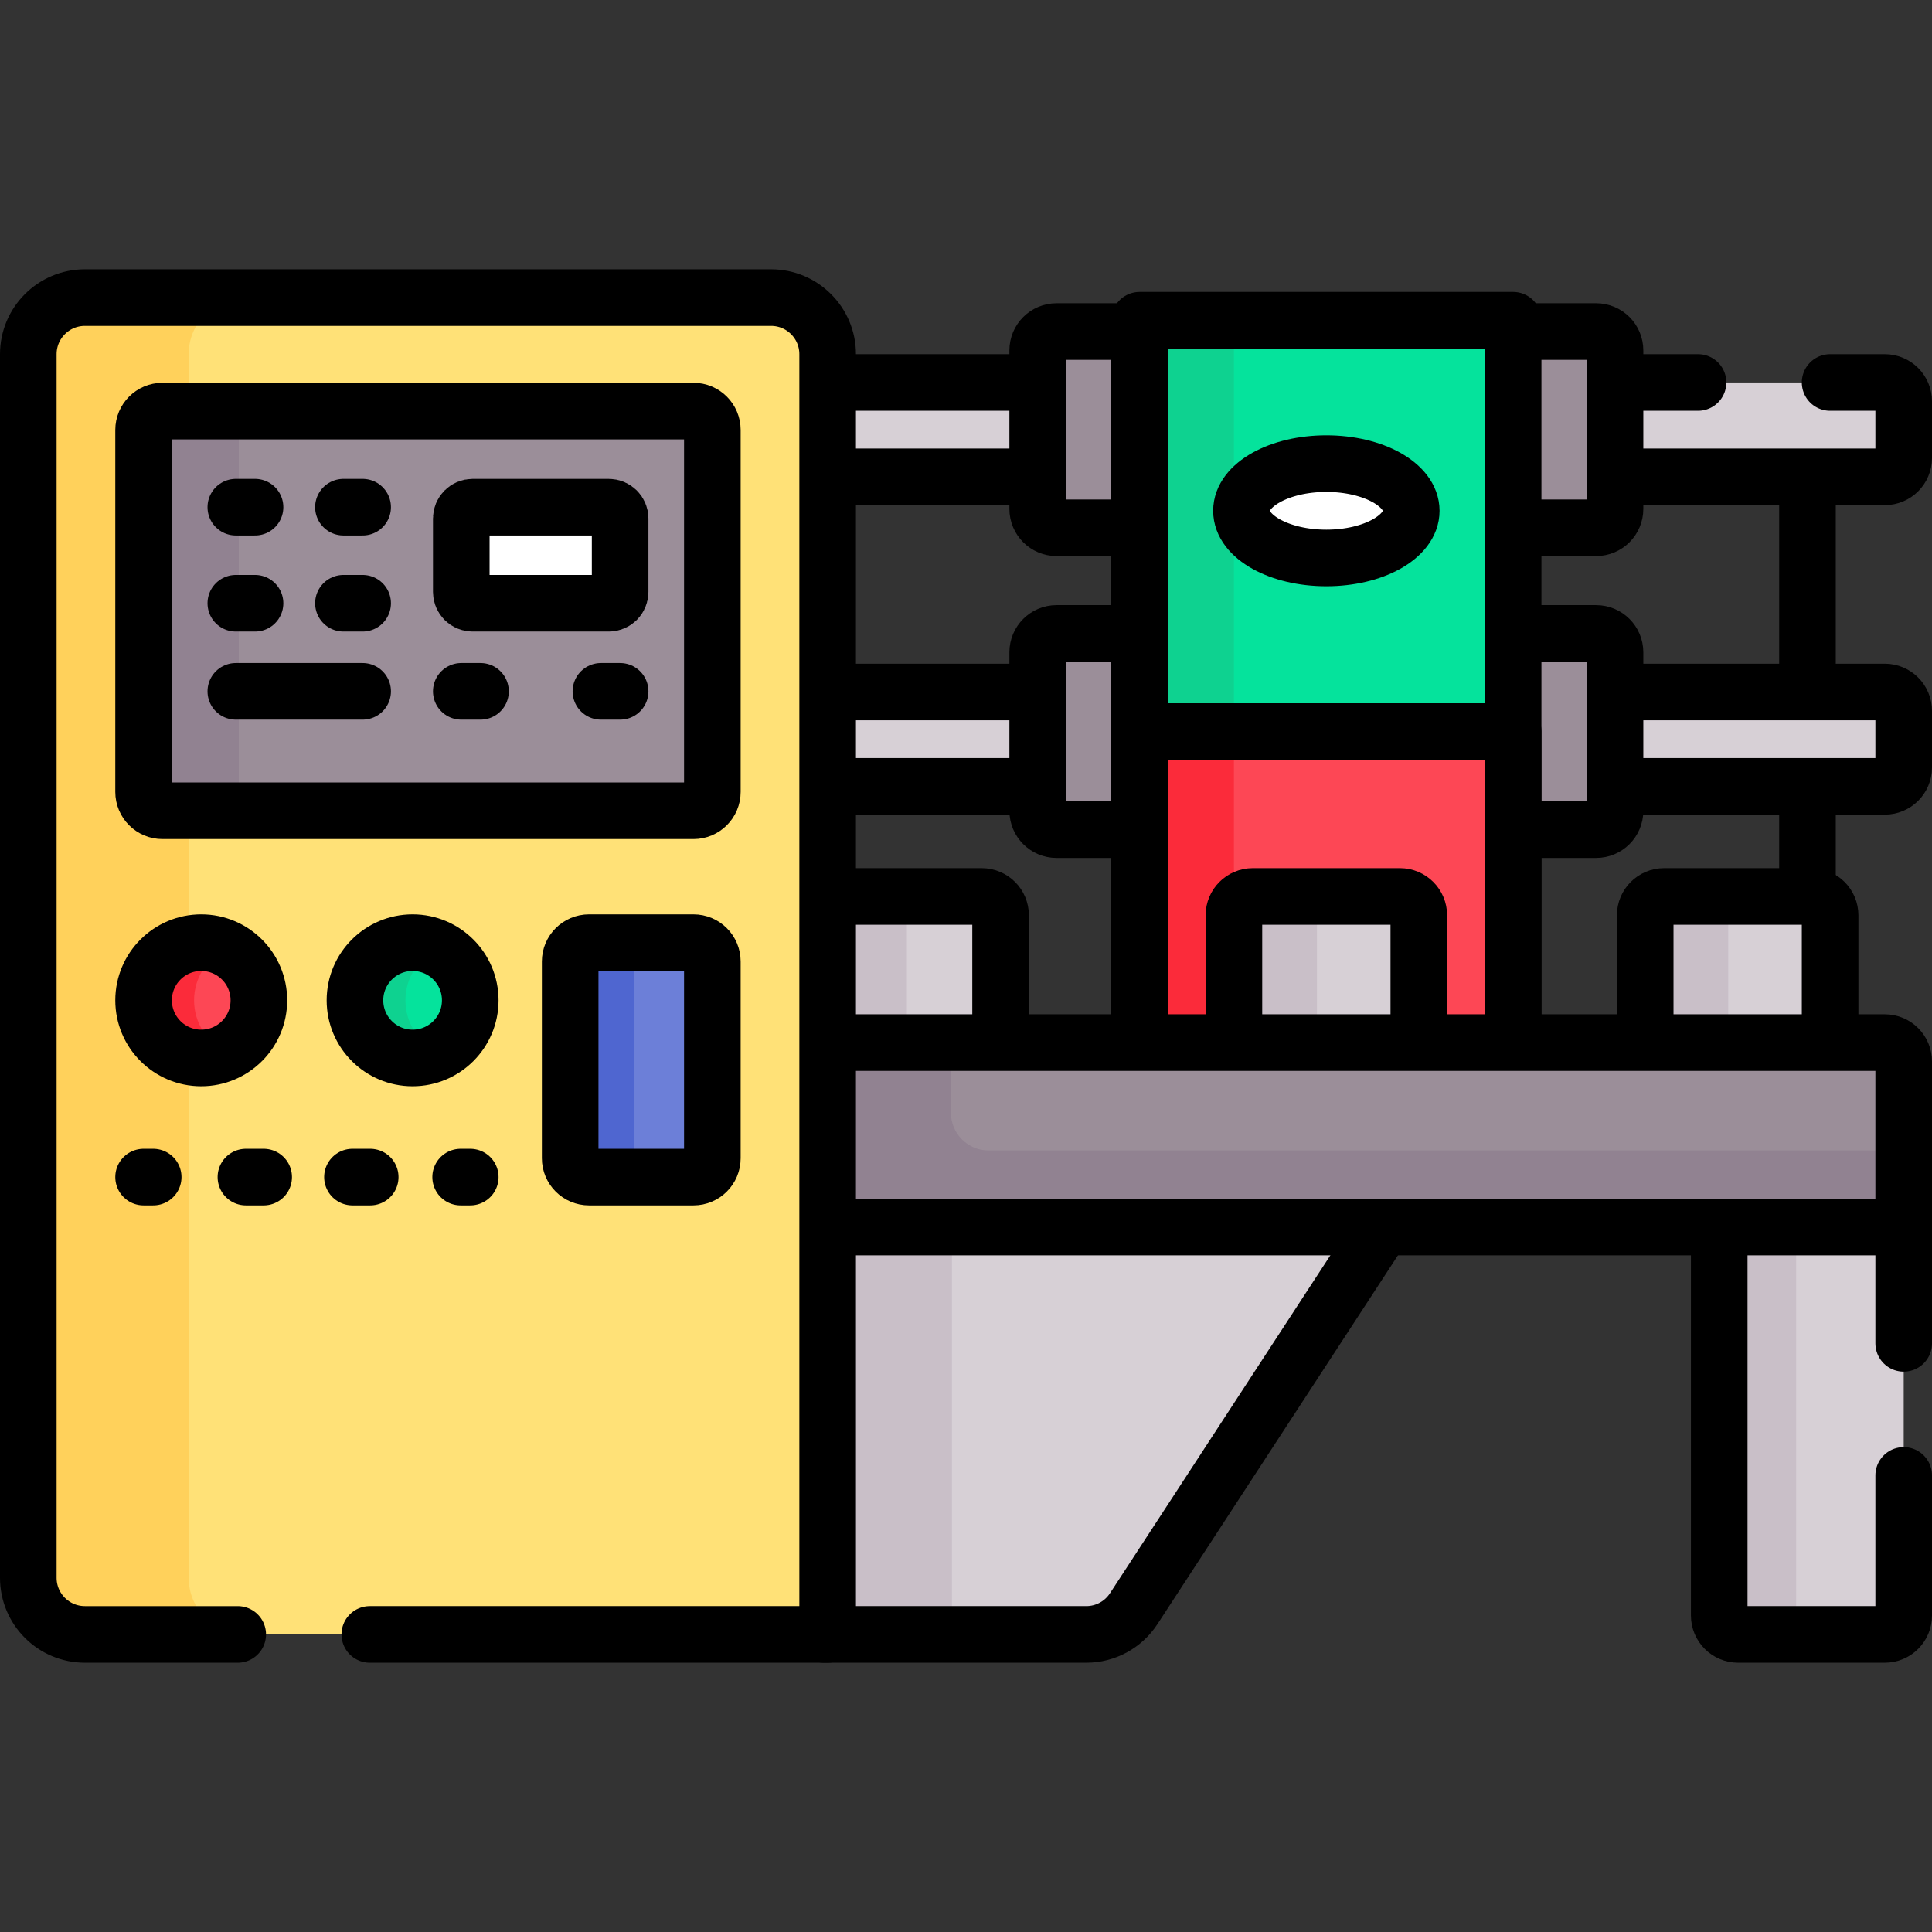 <svg xmlns="http://www.w3.org/2000/svg" xmlns:xlink="http://www.w3.org/1999/xlink" id="Capa_1" x="0px" y="0px" viewBox="0 0 512 512" style="enable-background:new 0 0 512 512;" xml:space="preserve" width="512" height="512"><rect x="0" y="0" width="512" height="512" fill="#333333" stroke="none"/><g>			<line style="fill:none;stroke:#000000;stroke-width:15;stroke-linecap:round;stroke-linejoin:round;stroke-miterlimit:10;" x1="479" y1="126.365" x2="479" y2="276.295"></line>	<g>		<rect x="218.336" y="101.365" style="fill:#D7D0D6;" width="57.664" height="25"></rect>		<path style="fill:#D7D0D6;" d="M499.5,101.365H427v25h72.5c2.761,0,5-2.239,5-5v-15C504.5,103.603,502.261,101.365,499.5,101.365z&#10;&#9;&#9;&#9;"></path>		<path style="fill:#D7D0D6;" d="M499.5,183.39H195v25h304.5c2.761,0,5-2.239,5-5v-15C504.5,185.629,502.261,183.39,499.5,183.39z"></path>	</g>	<g>					<rect x="218.336" y="101.365" style="fill:none;stroke:#000000;stroke-width:15;stroke-linecap:round;stroke-linejoin:round;stroke-miterlimit:10;" width="57.664" height="25"></rect>		<path style="fill:none;stroke:#000000;stroke-width:15;stroke-linecap:round;stroke-linejoin:round;stroke-miterlimit:10;" d="&#10;&#9;&#9;&#9;M450,101.365h-23v25h72.5c2.761,0,5-2.239,5-5v-15c0-2.761-2.239-5-5-5H485"></path>		<path style="fill:none;stroke:#000000;stroke-width:15;stroke-linecap:round;stroke-linejoin:round;stroke-miterlimit:10;" d="&#10;&#9;&#9;&#9;M499.5,183.39H195v25h304.5c2.761,0,5-2.239,5-5v-15C504.5,185.629,502.261,183.39,499.5,183.39z"></path>	</g>	<g>		<path style="fill:#9B8E99;" d="M303,87.865h-23c-2.761,0-5,2.239-5,5v42c0,2.761,2.239,5,5,5h23V87.865z"></path>		<path style="fill:#9B8E99;" d="M423,87.865h-23v52h23c2.761,0,5-2.239,5-5v-42C428,90.103,425.761,87.865,423,87.865z"></path>	</g>	<g>		<path style="fill:#9B8E99;" d="M303,167.865h-23c-2.761,0-5,2.239-5,5v42c0,2.761,2.239,5,5,5h23V167.865z"></path>		<path style="fill:#9B8E99;" d="M423,167.865h-23v52h23c2.761,0,5-2.239,5-5v-42C428,170.103,425.761,167.865,423,167.865z"></path>	</g>	<g>		<path style="fill:none;stroke:#000000;stroke-width:15;stroke-linecap:round;stroke-linejoin:round;stroke-miterlimit:10;" d="&#10;&#9;&#9;&#9;M303,87.865h-23c-2.761,0-5,2.239-5,5v42c0,2.761,2.239,5,5,5h23V87.865z"></path>		<path style="fill:none;stroke:#000000;stroke-width:15;stroke-linecap:round;stroke-linejoin:round;stroke-miterlimit:10;" d="&#10;&#9;&#9;&#9;M423,87.865h-23v52h23c2.761,0,5-2.239,5-5v-42C428,90.103,425.761,87.865,423,87.865z"></path>	</g>	<g>		<path style="fill:none;stroke:#000000;stroke-width:15;stroke-linecap:round;stroke-linejoin:round;stroke-miterlimit:10;" d="&#10;&#9;&#9;&#9;M303,167.865h-23c-2.761,0-5,2.239-5,5v42c0,2.761,2.239,5,5,5h23V167.865z"></path>		<path style="fill:none;stroke:#000000;stroke-width:15;stroke-linecap:round;stroke-linejoin:round;stroke-miterlimit:10;" d="&#10;&#9;&#9;&#9;M423,167.865h-23v52h23c2.761,0,5-2.239,5-5v-42C428,170.103,425.761,167.865,423,167.865z"></path>	</g>	<rect x="302" y="84.865" style="fill:#4F66D0;" width="99" height="189"></rect>	<rect x="302" y="84.865" style="fill:#05E39C;" width="99" height="189"></rect>	<rect x="302" y="84.865" style="fill:#0ED290;" width="25" height="189"></rect>			<rect x="302" y="84.865" style="fill:none;stroke:#000000;stroke-width:15;stroke-linecap:round;stroke-linejoin:round;stroke-miterlimit:10;" width="99" height="189"></rect>	<rect x="302" y="193.865" style="fill:#FD4755;" width="99" height="117"></rect>	<rect x="302" y="193.865" style="fill:#FB2B3A;" width="25" height="80"></rect>			<rect x="302" y="193.865" style="fill:none;stroke:#000000;stroke-width:15;stroke-linecap:round;stroke-linejoin:round;stroke-miterlimit:10;" width="99" height="117"></rect>	<g>		<path style="fill:#D7D0D6;" d="M455.615,324.18v103.955c0,2.761,2.239,5,5,5H499.5c2.761,0,5-2.239,5-5V324.18H455.615z"></path>		<path style="fill:#C9BFC8;" d="M476,428.135V324.18h-20.385v103.955c0,2.761,2.239,5,5,5H481&#10;&#9;&#9;&#9;C478.239,433.135,476,430.897,476,428.135z"></path>		<path style="fill:none;stroke:#000000;stroke-width:15;stroke-linecap:round;stroke-linejoin:round;stroke-miterlimit:10;" d="&#10;&#9;&#9;&#9;M504.5,356v-31.82h-48.885v103.955c0,2.761,2.239,5,5,5H499.5c2.761,0,5-2.239,5-5V391"></path>		<path style="fill:#D7D0D6;" d="M218.336,324.18v108.955h69.538c5.069,0,9.795-2.56,12.564-6.806l66.617-102.149H218.336z"></path>		<rect x="218.336" y="324.18" style="fill:#C9BFC8;" width="33.945" height="108.955"></rect>		<path style="fill:none;stroke:#000000;stroke-width:15;stroke-linecap:round;stroke-linejoin:round;stroke-miterlimit:10;" d="&#10;&#9;&#9;&#9;M218.336,324.18v108.955h69.538c5.069,0,9.795-2.56,12.564-6.806l66.617-102.149H218.336z"></path>		<path style="fill:#D7D0D6;" d="M376,285.865v-43.295c0-2.761-2.239-5-5-5h-39c-2.761,0-5,2.239-5,5v43.295H376z"></path>		<path style="fill:#C9BFC8;" d="M354,237.569h-22c-2.761,0-5,2.239-5,5v43.295h22v-43.295C349,239.808,351.239,237.569,354,237.569&#10;&#9;&#9;&#9;z"></path>		<path style="fill:#D7D0D6;" d="M485,285.865v-43.295c0-2.761-2.239-5-5-5h-39c-2.761,0-5,2.239-5,5v43.295H485z"></path>		<path style="fill:#D7D0D6;" d="M265.166,285.865v-43.295c0-2.761-2.239-5-5-5h-41.83v48.295H265.166z"></path>		<path style="fill:#C9BFC8;" d="M245.336,237.569h-22c-2.761,0-5,2.239-5,5v43.295h22v-43.295&#10;&#9;&#9;&#9;C240.336,239.808,242.575,237.569,245.336,237.569z"></path>		<path style="fill:#C9BFC8;" d="M463,237.569h-22c-2.761,0-5,2.239-5,5v43.295h22v-43.295C458,239.808,460.239,237.569,463,237.569&#10;&#9;&#9;&#9;z"></path>		<path style="fill:none;stroke:#000000;stroke-width:15;stroke-linecap:round;stroke-linejoin:round;stroke-miterlimit:10;" d="&#10;&#9;&#9;&#9;M376,285.865v-43.295c0-2.761-2.239-5-5-5h-39c-2.761,0-5,2.239-5,5v43.295H376z"></path>		<path style="fill:none;stroke:#000000;stroke-width:15;stroke-linecap:round;stroke-linejoin:round;stroke-miterlimit:10;" d="&#10;&#9;&#9;&#9;M485,285.865v-43.295c0-2.761-2.239-5-5-5h-39c-2.761,0-5,2.239-5,5v43.295H485z"></path>		<path style="fill:none;stroke:#000000;stroke-width:15;stroke-linecap:round;stroke-linejoin:round;stroke-miterlimit:10;" d="&#10;&#9;&#9;&#9;M265.166,285.865v-43.295c0-2.761-2.239-5-5-5h-41.83v48.295H265.166z"></path>		<path style="fill:#9B8E99;" d="M218.336,276.295v48.885H504.5v-43.885c0-2.761-2.239-5-5-5H218.336z"></path>		<path style="fill:#918291;" d="M252,294.885v-18.59h-33.664v48.885H504.5v-20.295H262C256.477,304.885,252,300.408,252,294.885z"></path>		<path style="fill:none;stroke:#000000;stroke-width:15;stroke-linecap:round;stroke-linejoin:round;stroke-miterlimit:10;" d="&#10;&#9;&#9;&#9;M218.336,276.295v48.885H504.5v-43.885c0-2.761-2.239-5-5-5H218.336z"></path>		<path style="fill:#FFE177;" d="M219.336,433.135H22.5c-8.284,0-15-6.716-15-15V93.865c0-8.284,6.716-15,15-15h181.836&#10;&#9;&#9;&#9;c8.284,0,15,6.716,15,15V433.135z"></path>		<path style="fill:#FFD15B;" d="M50,418.135V93.865c0-8.284,6.716-15,15-15H22.5c-8.284,0-15,6.716-15,15v324.271&#10;&#9;&#9;&#9;c0,8.284,6.716,15,15,15H65C56.716,433.135,50,426.419,50,418.135z"></path>		<path style="fill:none;stroke:#000000;stroke-width:15;stroke-linecap:round;stroke-linejoin:round;stroke-miterlimit:10;" d="&#10;&#9;&#9;&#9;M98,433.135h121.336V93.865c0-8.284-6.716-15-15-15H22.5c-8.284,0-15,6.716-15,15v324.271c0,8.284,6.716,15,15,15H63"></path>		<path style="fill:#9B8E99;" d="M38.053,209.865v-95.918c0-2.761,2.239-5,5-5h140.73c2.761,0,5,2.239,5,5v95.918&#10;&#9;&#9;&#9;c0,2.761-2.239,5-5,5H43.053C40.292,214.865,38.053,212.626,38.053,209.865z"></path>		<path style="fill:#918291;" d="M63.271,209.865v-95.918c0-2.761,2.239-5,5-5H43.053c-2.761,0-5,2.239-5,5v95.918&#10;&#9;&#9;&#9;c0,2.761,2.239,5,5,5h25.217C65.509,214.865,63.271,212.626,63.271,209.865z"></path>		<path style="fill:none;stroke:#000000;stroke-width:15;stroke-linecap:round;stroke-linejoin:round;stroke-miterlimit:10;" d="&#10;&#9;&#9;&#9;M38.053,209.865v-95.918c0-2.761,2.239-5,5-5h140.73c2.761,0,5,2.239,5,5v95.918c0,2.761-2.239,5-5,5H43.053&#10;&#9;&#9;&#9;C40.292,214.865,38.053,212.626,38.053,209.865z"></path>		<path style="fill:#6C7FD8;" d="M151.1,306.941v-52.125c0-2.761,2.239-5,5-5h27.682c2.761,0,5,2.239,5,5v52.125&#10;&#9;&#9;&#9;c0,2.761-2.239,5-5,5H156.1C153.339,311.941,151.1,309.702,151.1,306.941z"></path>		<path style="fill:#4F66D0;" d="M168,306.941v-52.125c0-2.761,2.239-5,5-5h-16.9c-2.761,0-5,2.239-5,5v52.125c0,2.761,2.239,5,5,5&#10;&#9;&#9;&#9;H173C170.239,311.941,168,309.702,168,306.941z"></path>		<path style="fill:none;stroke:#000000;stroke-width:15;stroke-linecap:round;stroke-linejoin:round;stroke-miterlimit:10;" d="&#10;&#9;&#9;&#9;M151.1,306.941v-52.125c0-2.761,2.239-5,5-5h27.682c2.761,0,5,2.239,5,5v52.125c0,2.761-2.239,5-5,5H156.1&#10;&#9;&#9;&#9;C153.339,311.941,151.1,309.702,151.1,306.941z"></path>		<g>							<line style="fill:none;stroke:#000000;stroke-width:15;stroke-linecap:round;stroke-linejoin:round;stroke-miterlimit:10;" x1="62.496" y1="183.211" x2="96.105" y2="183.211"></line>							<line style="fill:none;stroke:#000000;stroke-width:15;stroke-linecap:round;stroke-linejoin:round;stroke-miterlimit:10;" x1="159.248" y1="183.211" x2="164.34" y2="183.211"></line>		</g>		<g>							<line style="fill:none;stroke:#000000;stroke-width:15;stroke-linecap:round;stroke-linejoin:round;stroke-miterlimit:10;" x1="62.496" y1="159.869" x2="67.588" y2="159.869"></line>							<line style="fill:none;stroke:#000000;stroke-width:15;stroke-linecap:round;stroke-linejoin:round;stroke-miterlimit:10;" x1="91.012" y1="159.869" x2="96.105" y2="159.869"></line>		</g>		<g>							<line style="fill:none;stroke:#000000;stroke-width:15;stroke-linecap:round;stroke-linejoin:round;stroke-miterlimit:10;" x1="62.496" y1="134.408" x2="67.588" y2="134.408"></line>							<line style="fill:none;stroke:#000000;stroke-width:15;stroke-linecap:round;stroke-linejoin:round;stroke-miterlimit:10;" x1="91.012" y1="134.408" x2="96.105" y2="134.408"></line>		</g>		<path style="fill:#FFFFFF;" d="M161.34,159.869h-36.096c-1.657,0-3-1.343-3-3v-19.461c0-1.657,1.343-3,3-3h36.096&#10;&#9;&#9;&#9;c1.657,0,3,1.343,3,3v19.461C164.34,158.526,162.997,159.869,161.34,159.869z"></path>		<path style="fill:none;stroke:#000000;stroke-width:15;stroke-linecap:round;stroke-linejoin:round;stroke-miterlimit:10;" d="&#10;&#9;&#9;&#9;M161.34,159.869h-36.096c-1.657,0-3-1.343-3-3v-19.461c0-1.657,1.343-3,3-3h36.096c1.657,0,3,1.343,3,3v19.461&#10;&#9;&#9;&#9;C164.34,158.526,162.997,159.869,161.34,159.869z"></path>					<line style="fill:none;stroke:#000000;stroke-width:15;stroke-linecap:round;stroke-linejoin:round;stroke-miterlimit:10;" x1="122.245" y1="183.211" x2="127.337" y2="183.211"></line>		<circle style="fill:#FD4755;" cx="53.33" cy="265.092" r="15.277"></circle>		<path style="fill:#FB2B3A;" d="M51.432,265.092c0-6.034,3.508-11.236,8.587-13.718c-2.023-0.988-4.287-1.558-6.69-1.558&#10;&#9;&#9;&#9;c-8.437,0-15.277,6.84-15.277,15.277c0,8.437,6.84,15.277,15.277,15.277c2.403,0,4.667-0.57,6.69-1.559&#10;&#9;&#9;&#9;C54.94,276.328,51.432,271.126,51.432,265.092z"></path>					<circle style="fill:none;stroke:#000000;stroke-width:15;stroke-linecap:round;stroke-linejoin:round;stroke-miterlimit:10;" cx="53.33" cy="265.092" r="15.277"></circle>		<circle style="fill:#05E39C;" cx="109.344" cy="265.092" r="15.277"></circle>		<path style="fill:#0ED290;" d="M107.447,265.092c0-6.034,3.508-11.236,8.587-13.718c-2.023-0.988-4.287-1.558-6.69-1.558&#10;&#9;&#9;&#9;c-8.437,0-15.277,6.84-15.277,15.277c0,8.437,6.84,15.277,15.277,15.277c2.403,0,4.667-0.57,6.69-1.559&#10;&#9;&#9;&#9;C110.954,276.328,107.447,271.126,107.447,265.092z"></path>					<circle style="fill:none;stroke:#000000;stroke-width:15;stroke-linecap:round;stroke-linejoin:round;stroke-miterlimit:10;" cx="109.344" cy="265.092" r="15.277"></circle>		<g>			<g>									<line style="fill:none;stroke:#000000;stroke-width:15;stroke-linecap:round;stroke-linejoin:round;" x1="124.621" y1="311.941" x2="122.075" y2="311.941"></line>									<line style="fill:none;stroke:#000000;stroke-width:15;stroke-linecap:round;stroke-linejoin:round;stroke-dasharray:4.706,23.529;" x1="98.111" y1="311.941" x2="52.581" y2="311.941"></line>									<line style="fill:none;stroke:#000000;stroke-width:15;stroke-linecap:round;stroke-linejoin:round;" x1="40.599" y1="311.941" x2="38.053" y2="311.941"></line>			</g>		</g>	</g>			<ellipse style="fill:#FFFFFF;stroke:#000000;stroke-width:15;stroke-linecap:round;stroke-linejoin:round;stroke-miterlimit:10;" cx="351.5" cy="135.365" rx="22.5" ry="12.5"></ellipse></g></svg>